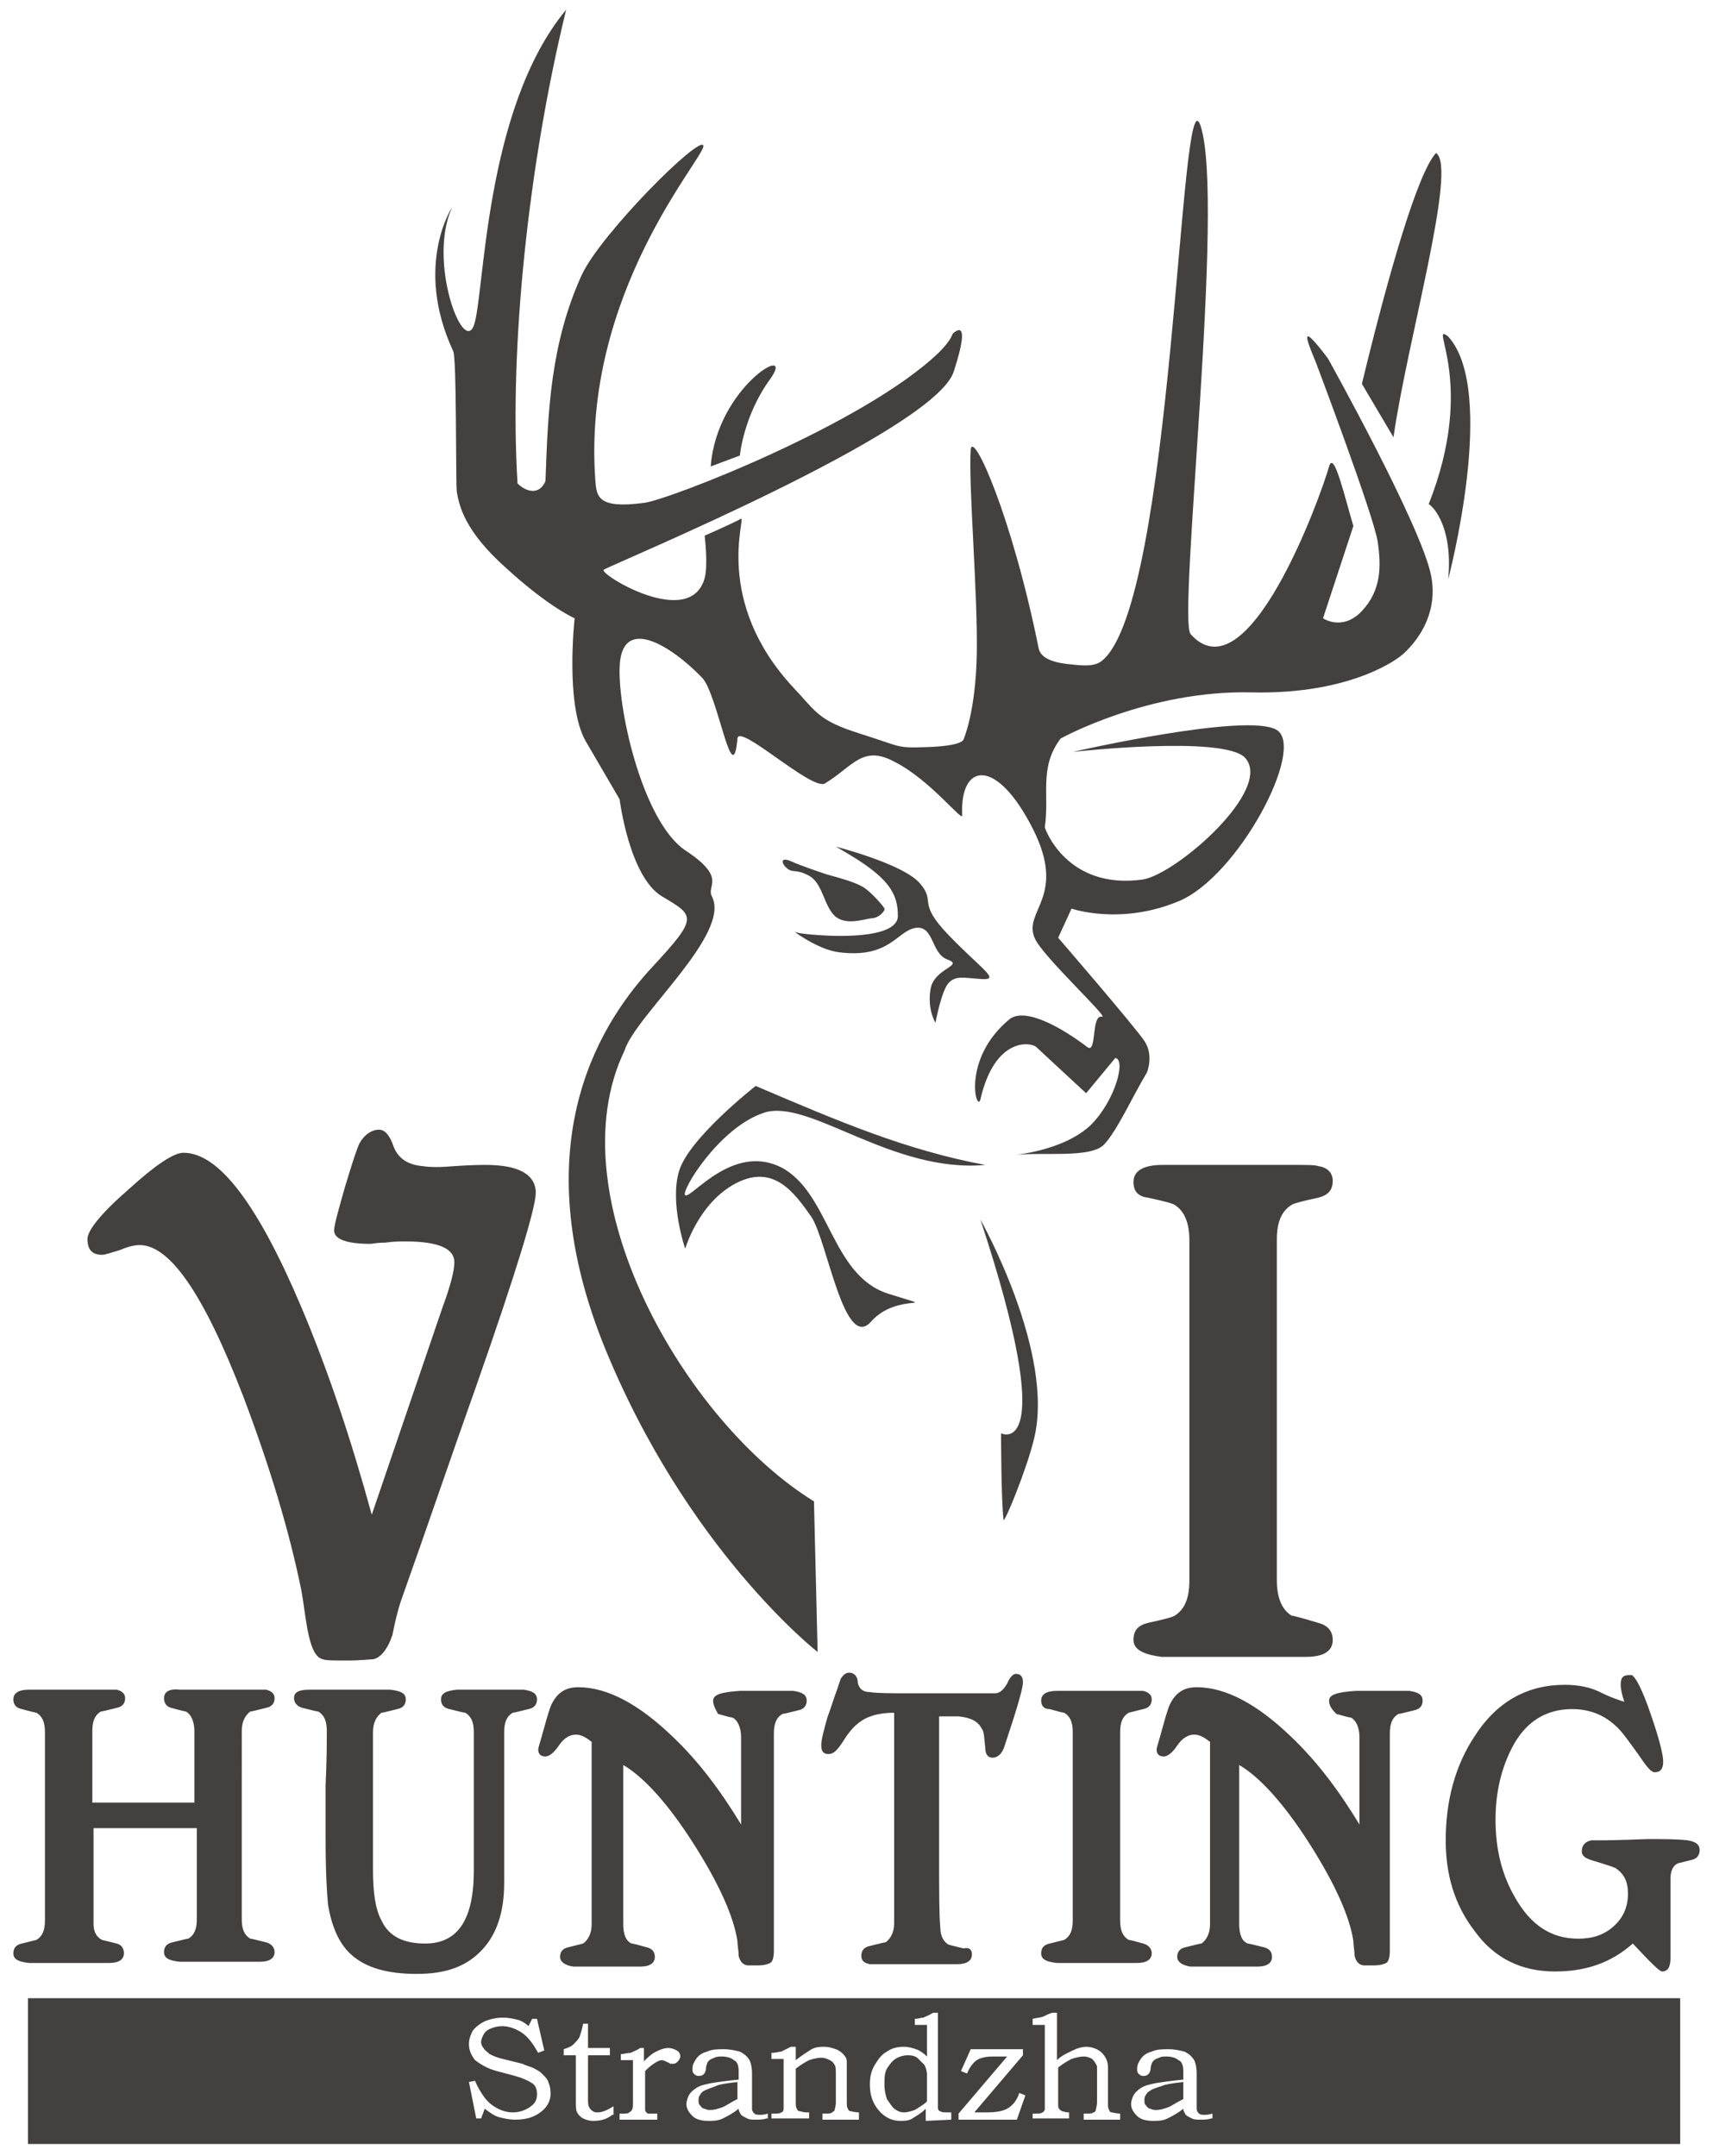 <?xml version="1.0" encoding="utf-8"?>
<!-- Generator: Adobe Illustrator 20.1.0, SVG Export Plug-In . SVG Version: 6.00 Build 0)  -->
<svg version="1.1" id="Layer_1" xmlns="http://www.w3.org/2000/svg" xmlns:xlink="http://www.w3.org/1999/xlink" x="0px" y="0px"
	 viewBox="0 0 141 177.5" style="enable-background:new 0 0 141 177.5;" xml:space="preserve">
<style type="text/css">
	.st0{fill:#42413F;}
</style>
<path class="st0" d="M7.7,150.7c0,0.5,0,1.4,0,2.7c0,1.1,0,2.1,0,2.7c0,1.1,0,1.9,0,2.3c0,0.7,0.3,1.1,0.7,1.3
	c0.4,0.1,0.8,0.2,1.2,0.3s0.6,0.4,0.6,0.8c0,0.5-0.4,0.8-1.2,0.8c-0.5,0-1.3,0-2.4,0s-1.9,0-2.4,0c-1.2,0-1.8,0-1.8,0
	c-0.9-0.1-1.3-0.3-1.3-0.8c0-0.4,0.2-0.7,0.7-0.8c0.8-0.2,1.2-0.3,1.2-0.3c0.5-0.3,0.7-0.8,0.7-1.6v-15.5c0-0.8-0.2-1.3-0.7-1.6
	c0,0-0.5-0.1-1.2-0.3c-0.5-0.1-0.7-0.4-0.7-0.8c0-0.5,0.4-0.8,1.3-0.8H3h5.5c0.6,0,1,0,1.1,0c0.4,0.1,0.7,0.3,0.7,0.7
	s-0.2,0.7-0.7,0.8c-0.8,0.2-1.2,0.3-1.3,0.3c-0.5,0.3-0.7,0.8-0.7,1.6v5.9H16v-3.9c0-0.8,0-1.4,0-2c0-0.8-0.3-1.4-0.7-1.6
	c0,0-0.5-0.1-1.2-0.3c-0.4-0.1-0.6-0.4-0.6-0.8c0-0.5,0.4-0.8,1.3-0.7h0.5h5.5c0.6,0,1,0,1.1,0c0.4,0.1,0.7,0.3,0.7,0.7
	s-0.2,0.7-0.7,0.8c-0.8,0.2-1.2,0.3-1.3,0.3c-0.4,0.3-0.7,0.8-0.7,1.6V158c0,0.8,0.2,1.3,0.7,1.6c0.1,0,0.5,0.1,1.3,0.3
	c0.4,0.1,0.7,0.4,0.7,0.8c0,0.5-0.4,0.8-1.2,0.8c-0.5,0-1.3,0-2.4,0s-1.9,0-2.4,0c-1.2,0-1.8,0-1.8,0c-0.9-0.1-1.3-0.3-1.3-0.8
	c0-0.4,0.2-0.7,0.7-0.8c0.8-0.2,1.2-0.3,1.3-0.3c0.5-0.3,0.7-0.8,0.7-1.6v-7.5H7.7V150.7z M26.9,142.5c0-0.8-0.2-1.3-0.7-1.6
	c-0.1,0-0.5-0.1-1.3-0.3c-0.4-0.1-0.7-0.4-0.7-0.8c0-0.5,0.4-0.7,1.3-0.7c0.5,0,1.3,0,2.4,0s1.9,0,2.4,0c1.2,0,1.8,0,1.8,0
	c0.9,0.1,1.3,0.3,1.3,0.8c0,0.4-0.2,0.7-0.7,0.8c-0.8,0.2-1.2,0.3-1.3,0.3c-0.4,0.3-0.7,0.8-0.7,1.6c0,1,0,2.5,0,4.4
	c0,2,0,3.4,0,4.4c0,0.3,0,0.7,0,1.2c0,0.6,0,1,0,1.3c0,1.9,0.2,3.3,0.7,4.2c0.6,1.3,1.8,1.9,3.6,1.9c2.7,0,4-2,4-6v-11.4
	c0-0.8-0.2-1.3-0.7-1.6c-0.1,0-0.5-0.1-1.3-0.3c-0.5-0.1-0.7-0.4-0.7-0.8c0-0.5,0.4-0.7,1.3-0.8h3.9c0.9,0,1.4,0,1.6,0
	c0.7,0.1,1.1,0.3,1.1,0.8c0,0.4-0.2,0.7-0.7,0.8c-0.8,0.2-1.2,0.3-1.3,0.3c-0.5,0.3-0.7,0.8-0.7,1.6V155c0,2.4-0.6,4.2-1.8,5.5
	c-1.3,1.4-3,2-5.4,2s-4.2-0.5-5.4-1.6c-1-0.9-1.6-2.3-1.9-4.1c-0.1-1-0.2-2.8-0.2-5.5c0-1,0-2.4,0-4.3
	C26.9,144.9,26.9,143.5,26.9,142.5L26.9,142.5z M58.7,140c0-0.5,0.7-0.7,2.2-0.8c-0.4,0,0.6,0,2.8,0c1,0,1.5,0,1.6,0
	c0.7,0.1,1.1,0.3,1.1,0.8c0,0.4-0.2,0.7-0.7,0.8c-0.8,0.2-1.2,0.3-1.3,0.3c-0.5,0.3-0.7,0.8-0.7,1.6v17.9c0,0.5-0.1,0.9-0.3,1
	s-0.5,0.2-1,0.2c-0.4,0-0.7,0-0.8,0c-0.4,0-0.7-0.3-0.8-0.8c0-0.4-0.1-0.8-0.1-1.2c-0.3-2-1.5-4.7-3.6-8s-4.1-5.5-5.8-6.5v13.1
	c0,0.8,0.2,1.4,0.7,1.6c0.1,0,0.5,0.1,1.2,0.3c0.4,0.1,0.7,0.3,0.7,0.8s-0.4,0.8-1.2,0.8h-3.9c-0.9,0-1.4,0-1.6,0
	c-0.7-0.1-1.1-0.4-1.1-0.8c0-0.4,0.2-0.7,0.7-0.8c0.8-0.2,1.2-0.3,1.2-0.3c0.4-0.3,0.7-0.8,0.7-1.6v-15c-0.5-0.4-0.9-0.6-1.3-0.6
	c-0.5,0-1,0.3-1.4,0.9c-0.4,0.6-0.8,0.9-1.1,0.9c-0.4,0-0.6-0.2-0.6-0.6c0-0.1,0.2-0.7,0.5-1.8s0.5-1.7,0.6-1.9
	c0.5-1,1.2-1.4,2.2-1.4c2.4,0,5,1.4,7.8,4.1c2.1,2,3.9,4.4,5.6,7.2c0-0.5,0-1.3,0-2.4c0-1.1,0-1.9,0-2.4c0-1.2,0-2,0-2.4
	c0-0.8-0.3-1.4-0.7-1.6c-0.1,0-0.5-0.1-1.2-0.3C58.9,140.7,58.7,140.4,58.7,140L58.7,140z M80,160.9c0,0.5-0.4,0.8-1.2,0.8h-0.6
	h-5.5c-0.6,0-1,0-1.1,0c-0.5-0.1-0.7-0.3-0.7-0.7s0.2-0.7,0.7-0.8c0.8-0.2,1.2-0.3,1.3-0.3c0.4-0.3,0.7-0.8,0.7-1.6V141
	c-1.3,0-2.3,0.3-3,0.9c-0.4,0.3-0.8,0.8-1.3,1.6c-0.4,0.6-0.7,0.9-1.1,0.9s-0.6-0.2-0.6-0.7s0.2-1.2,0.5-2.3
	c0.3-0.8,0.5-1.5,0.8-2.3c0.2-0.6,0.3-0.9,0.3-0.9c0.2-0.3,0.4-0.5,0.7-0.5c0.4,0,0.7,0.3,0.7,0.8c0.1,0.5,0.4,0.8,1,0.8
	c0.6,0.1,1.8,0.1,3.5,0.1c0.8,0,1.9,0,3.4,0s2.6,0,3.4,0c0.4,0,0.7-0.3,1-0.8c0.2-0.5,0.5-0.8,0.7-0.8c0.4,0,0.6,0.2,0.6,0.7
	s-0.5,2.2-1.5,5.2c-0.2,0.7-0.6,1-1,1s-0.6-0.3-0.6-0.8c-0.1-0.9-0.1-1.4-0.3-1.6c-0.3-0.6-0.9-0.9-1.9-1c-0.2,0-0.4,0-0.7,0h-0.9
	c0,1.3,0,3.2,0,5.7s0,4.5,0,5.7c0,3,0,5,0.1,6c0,0.7,0.3,1.2,0.7,1.4c0.4,0.1,0.8,0.2,1.2,0.3C79.8,160.3,80,160.5,80,160.9
	L80,160.9z M85.7,140c0-0.5,0.4-0.8,1.3-0.8h0.5H93c0.6,0,1,0,1.1,0c0.4,0.1,0.7,0.3,0.7,0.7s-0.2,0.7-0.7,0.8
	c-0.8,0.2-1.2,0.3-1.2,0.3c-0.5,0.3-0.7,0.8-0.7,1.6v15.5c0,0.8,0.2,1.3,0.7,1.6c0.1,0,0.5,0.1,1.2,0.3c0.4,0.1,0.7,0.4,0.7,0.8
	c0,0.5-0.4,0.8-1.2,0.8c-0.5,0-1.3,0-2.4,0s-1.9,0-2.4,0c-1.2,0-1.8,0-1.8,0c-0.9-0.1-1.3-0.3-1.3-0.8c0-0.4,0.2-0.7,0.7-0.8
	c0.8-0.2,1.2-0.3,1.2-0.3c0.5-0.3,0.7-0.8,0.7-1.6v-15.5c0-0.8-0.2-1.3-0.7-1.6c-0.1,0-0.5-0.1-1.2-0.3
	C85.9,140.7,85.7,140.4,85.7,140L85.7,140z M109.4,140c0-0.5,0.7-0.7,2.2-0.8c-0.4,0,0.6,0,2.8,0c1,0,1.5,0,1.6,0
	c0.7,0.1,1.1,0.3,1.1,0.8c0,0.4-0.2,0.7-0.7,0.8c-0.8,0.2-1.2,0.3-1.3,0.3c-0.5,0.3-0.7,0.8-0.7,1.6v17.9c0,0.5-0.1,0.9-0.3,1
	c-0.2,0.1-0.5,0.2-1,0.2c-0.4,0-0.7,0-0.8,0c-0.4,0-0.7-0.3-0.8-0.8c0-0.4-0.1-0.8-0.1-1.2c-0.3-2-1.5-4.7-3.6-8s-4.1-5.5-5.8-6.5
	v13.1c0,0.8,0.2,1.4,0.7,1.6c0.1,0,0.5,0.1,1.3,0.3c0.4,0.1,0.7,0.3,0.7,0.8s-0.4,0.8-1.2,0.8h-3.9c-0.9,0-1.4,0-1.6,0
	c-0.7-0.1-1.1-0.4-1.1-0.8c0-0.4,0.2-0.7,0.7-0.8c0.8-0.2,1.2-0.3,1.3-0.3c0.4-0.3,0.7-0.8,0.7-1.6v-15c-0.5-0.4-0.9-0.6-1.3-0.6
	c-0.5,0-1,0.3-1.4,0.9c-0.4,0.6-0.8,0.9-1.1,0.9c-0.4,0-0.6-0.2-0.6-0.6c0-0.1,0.2-0.7,0.5-1.8s0.5-1.7,0.6-1.9
	c0.5-1,1.2-1.4,2.2-1.4c2.4,0,5,1.4,7.8,4.1c2.1,2,3.9,4.4,5.6,7.2c0-0.5,0-1.3,0-2.4c0-1.1,0-1.9,0-2.4c0-1.2,0-2,0-2.4
	c0-0.8-0.3-1.4-0.7-1.6c-0.1,0-0.5-0.1-1.2-0.3C109.6,140.7,109.4,140.4,109.4,140L109.4,140z M119,151.5c0-3.3,0.8-6.2,2.4-8.6
	c1.8-2.8,4.3-4.2,7.4-4.2c1.1,0,2.1,0.2,2.9,0.6c1,0.5,1.7,0.7,2,0.8c-0.2-0.6-0.3-1.1-0.3-1.4c0-0.6,0.2-0.8,0.7-0.8h0.2
	c0.3,0.1,0.9,1.2,1.6,3.3c0.7,2,1,3.3,1,3.8c0,0.6-0.2,0.9-0.7,0.9c-0.3,0-0.7-0.5-1.3-1.4c-0.8-1.1-1.4-2-2-2.5
	c-1-0.9-2.2-1.3-3.5-1.3c-2.1,0-3.8,1-4.9,3.1c-0.9,1.7-1.4,3.7-1.4,6c0,2.4,0.5,4.5,1.6,6.4c1.3,2.3,3,3.4,5.2,3.4
	c1.2,0,2.1-0.3,2.9-1c0.8-0.7,1.2-1.6,1.2-2.7c0-1-0.3-1.6-1-2.1c-0.2-0.1-0.8-0.3-1.8-0.6c-0.7-0.2-1-0.4-1-0.8
	c0-0.5,0.3-0.8,0.8-0.9c0.1,0,0.5,0,1.3,0c-0.3,0,0.8,0,3.3-0.1c1.3,0,2.4,0,3.3,0.1c0.6,0.1,1,0.3,1,0.8c0,0.4-0.2,0.7-0.6,0.8
	c-0.4,0.1-0.8,0.2-1.2,0.3c-0.4,0.2-0.6,0.6-0.6,1.3v6.5c0,0.7-0.2,1.1-0.7,1.1c-0.2,0-1-0.8-2.4-2.3c-1.8,1.6-3.9,2.3-6.4,2.3
	c-2.8,0-5-1.1-6.6-3.3C119.7,156.8,119,154.3,119,151.5z"/>
<path class="st0" d="M37.4,103.9c0-1.1-1.3-1.7-4-1.7c-0.5,0-1,0-1.7,0.1c-0.7,0-1.1,0.1-1.2,0.1c-2,0-3-0.4-3-1.1
	c0-0.4,0.3-1.5,0.9-3.6c0.6-2,1-3.2,1.2-3.6c0.4-0.7,1-1.1,1.6-1.1c0.5,0,0.9,0.5,1.2,1.4c0.4,1,1.2,1.5,2.4,1.6
	c0.6,0.1,1.5,0.1,2.6,0c1.4-0.1,2.3-0.1,2.6-0.1c2.7,0,4.1,0.8,4.1,2.3c0,1.2-1.6,6.5-4.9,15.9c-2.1,5.9-4.1,11.8-6.2,17.7
	c-0.3,0.9-0.5,1.8-0.7,2.8c-0.4,1.2-1,1.9-1.6,2c-0.3,0-1,0.1-2.1,0.1s-1.8,0-2-0.1c-0.6-0.1-1-0.9-1.3-2.5
	c-0.2-1.1-0.3-2.1-0.5-3.2c-1-4.9-2.6-10.2-4.8-16c-3.2-8.3-6-12.4-8.5-12.4c-0.4,0-0.9,0.1-1.6,0.4c-0.7,0.2-1.2,0.4-1.5,0.4
	c-0.8,0-1.2-0.4-1.2-1.3c0-0.7,1.1-2.1,3.4-4.1c2.2-2,3.7-3,4.5-3c2.9,0,6.1,4.2,9.7,12.7c2.2,5.2,4.1,10.9,5.8,17.1l5.8-17
	C37.1,105.8,37.4,104.6,37.4,103.9L37.4,103.9z M93.3,97.3c0-0.9,0.8-1.4,2.4-1.4h0.9h9.9c1.1,0,1.8,0,2,0.1
	c0.8,0.1,1.2,0.6,1.2,1.2c0,0.8-0.4,1.2-1.2,1.4c-1.4,0.3-2.1,0.5-2.2,0.6c-0.8,0.5-1.2,1.4-1.2,2.8v28.1c0,1.4,0.4,2.4,1.2,2.9
	c0.1,0,0.9,0.2,2.2,0.6c0.8,0.2,1.2,0.7,1.2,1.4c0,0.9-0.7,1.4-2.2,1.4c-1,0-2.4,0-4.3,0s-3.3,0-4.3,0c-2.1,0-3.2,0-3.3,0
	c-1.5-0.2-2.3-0.6-2.3-1.4c0-0.8,0.4-1.2,1.2-1.4c1.4-0.3,2.1-0.5,2.2-0.6c0.8-0.5,1.2-1.4,1.2-2.9v-28c0-1.4-0.4-2.4-1.2-2.9
	c-0.1-0.1-0.8-0.3-2.2-0.6C93.7,98.5,93.3,98.1,93.3,97.3z"/>
<g>
	<path class="st0" d="M46.6,0.8c-6.8,8.2-6.7,23.6-7.6,26c-0.9,2.4-3.8-5.3-1.8-9.7c0.1-0.2-3.2,4.7,0.1,11.8
		c0.3,0.5,0.2,10.5,0.3,11.6c0.2,1.1,0.6,3.2,4.1,6.3c3.5,3.2,5.6,4.1,5.6,4.1S46.5,58,48.2,61l2.8,4.8c0,0,0.8,6.4,3.5,8
		s3,1.7-0.8,5.8c-3.8,4.1-10.8,13.9-4.1,30.9c6.8,17,17.7,25.5,17.7,25.5L67,123.6C56.3,117,45.7,98.4,51.4,86.5
		c0.9-2.9,8.8-9.6,7.2-12.7c-0.5-0.9,1.3-1.5-2.2-3.8C53,67.7,50.9,58.8,51,55c0.1-4.5,4.3-1.8,6.8,0.8c1.3,1.4,2.5,9.5,2.9,5
		c0.1-1.3,6.1,4.3,7.2,3.7c2.3-1.4,3.1-3.2,5.7-1.8c3,1.5,5.7,5.1,5.6,4.4C79,62.8,82,62.3,85,68.2c2.9,5.7-0.9,6.8,0.2,9.1
		c0.7,1.5,6.2,6.6,5.5,6.4c-0.9-0.2-0.4,3.1-1.2,2.5c-2.1-1.6-5.1-3.3-6.4-2.3c-4,3.3-2.7,7.8-2.4,6.6c1.2-5.2,4.2-4.7,4.6-4.3
		l4.1,3.8l2.4-2.9c0.9,0.1,0,3.5-2,5.5c-2.3,2.2-6.5,2.5-6.5,2.5c2.5-0.3,6.5,0.3,7.6-0.9c1.1-1.2,2.3-3.9,3.5-5.9
		c0,0,0.6-1.4-0.2-2.6c-0.8-1.2-7.1-8.5-7.1-8.5l1.1-2.4c0,0,4,1.4,8.8-0.6c4.9-2,10.5-12.6,8.1-14.1s-16.8,1.8-16.8,1.8
		s12.5-1.4,14.2,0.5c2.3,2.6-5.6,9.5-8.4,10c-6.3,0.9-8.1-4.2-8.1-4.3c0.4-2.7-0.5-4.9,1.3-7.3c0,0,7.2-4,15.7-3.8s12.3-3,12.3-3
		s3.3-2.5,2.5-6.6s-8.5-17.9-8.5-17.9c-2.5-3.3-1.7-1.4-1,0.3c0,0,4.8,12.7,5.1,14.8c0.3,2,0.3,4-1.3,5.7c-1.6,1.7-3.2,0.6-3.2,0.6
		l2.5-7.6c-0.7-2.3-1.6-6.3-2-4.9c-0.7,2.5-6.7,19.1-11.4,13.8c-1.1-1.3,2.9-35.9,0.8-41.9c-1.7-4.7-2.2,39.4-8.1,44.1
		c-0.6,0.5-1.6,0.4-2.5,0.3c-1.2-0.1-2.5-0.4-2.7-1.3c-2.2-10.9-5.4-18-5.6-16.4c-0.2,2.8,0.6,12,0.5,16.9c-0.1,4.8-1.1,7-1.1,7
		s-0.1,0.5-2.9,0.6c-2.7,0.1-2.1,0-5.6-1.1s-3.6-1.8-5.5-3.8c-6.6-7.1-3.9-14-4.3-13.9c-0.5,0.3-3,1.4-3,1.4s0.3,2.4,0,3.5
		c-1.2,4.3-8.8-0.4-8.3-0.7c0.8-0.5,27.2-11.4,28.8-16.3c1.6-4.9-0.1-3.1-0.1-3.1S78.3,28,77.3,29C71.2,34.9,54.9,41.2,53,41.4
		c-3.8,0.5-3.9-0.5-4-1.9C47.9,24.1,58,13,57.9,12c-0.2-1-8.4,7.2-10,10.6c-2.6,5.7-2.8,11.3-3,17c-0.5,1.2-1.6,0.9-2.3,0.2
		C41.9,28.6,43.5,13.5,46.6,0.8z"/>
	<path class="st0" d="M58.5,38.4l2.4-0.9c0,0,0.3-3.3,2.5-6.3C65.6,28.1,59,31.8,58.5,38.4z"/>
	<path class="st0" d="M112.1,31.6l2.6,4.4c1.1-7.8,5.3-22.3,3.5-23.4C116.7,14.2,114.3,22.5,112.1,31.6z"/>
	<path class="st0" d="M117.6,41.5c0.5,0.3,2,2.1,1.6,6.2c0,0,4.1-15.5,0-20C117.5,26.4,121.6,31.4,117.6,41.5z"/>
	<path class="st0" d="M68.8,69.7c0,0,5.5,1.4,6.9,3s-0.3,1.5,2.4,4.3c2.7,2.8,4.3,3.7,2.7,3.6c-1.5-0.1-2.1-0.3-2.7,0.3
		c-0.6,0.6-1.1,3.3-1.1,3.3s-0.7-1.1-0.4-2.8c0.3-1.7,2.8-1.9,1.4-2.4s-1.1-2.9-2.7-2.6c-1.5,0.3-2.1,2.5-6.2,2
		c-1.8-0.2-4-1.9-3.7-1.7c0.3,0.2,2.3,0.3,2.3,0.3s6.4,0.5,6.2-1.7C73.9,73.1,72.5,71.8,68.8,69.7z"/>
	<path class="st0" d="M71,73c0.7,0.4,1.8,1.7,1.8,1.8c0.1,0.1-0.4,0.8-1.1,0.8c-0.7,0.1-2.1,0.6-3-0.2c-0.9-0.9-1-2.7-2.1-3.3
		c-1.1-0.6-1.3-0.2-1.8-0.6s-0.6-1,0.3-0.6s2.4,0.9,3,1.1C69.2,72.3,70.3,72.6,71,73z"/>
	<path class="st0" d="M81.1,95.9c-7.7,0.7-14.5-5.5-18.2-4.3s-6.9,6.5-6.5,6.8c0.5,0.3,3.9-4.3,7.9-2.3c4,2.1,4.1,8.9,8.8,10.4
		c4.7,1.5,0.8-0.2-1.4,2.3c-2.2,2.5-3.6-6.6-4.9-8.6c-1.4-2-3.1-4.4-6.2-2.8c-3.1,1.6-4.2,5.4-4.2,5.4s-1.3-3.8-0.5-6.4
		c0.8-2.7,6.3-7,6.3-7C69,92.3,74.6,94.7,81.1,95.9z"/>
	<path class="st0" d="M80.7,100.4c0,0,6.2,11,4.4,18.1c-0.6,2.5-2.5,7.1-2.5,6.6c-0.2-1.8-0.2-7.1-0.2-7.1S87.3,120.4,80.7,100.4z"
		/>
</g>
<g>
	<path class="st0" d="M75.5,169.4c-0.3-0.2-0.6-0.2-0.8-0.2c-0.3,0-0.7,0.1-1,0.3s-0.5,0.5-0.7,0.8c-0.2,0.4-0.2,0.8-0.2,1.3
		s0.1,0.9,0.2,1.2c0.2,0.3,0.4,0.6,0.6,0.8c0.3,0.2,0.5,0.3,0.8,0.3s0.6-0.1,0.9-0.2c0.3-0.2,0.7-0.4,1-0.7v-2.2
		c0-0.3-0.1-0.6-0.2-0.8C75.9,169.8,75.7,169.6,75.5,169.4z"/>
	<path class="st0" d="M94.7,172.1c-0.2,0.1-0.3,0.2-0.4,0.4c-0.1,0.1-0.1,0.3-0.1,0.4c0,0.2,0,0.3,0.1,0.4c0.1,0.1,0.2,0.3,0.4,0.3
		c0.2,0.1,0.3,0.1,0.5,0.1c0.3,0,0.6-0.1,0.9-0.2c0.3-0.1,0.7-0.4,1.3-0.7v-1.4c-0.9,0.1-1.5,0.2-1.7,0.3
		C95.1,171.9,94.8,172,94.7,172.1z"/>
	<path class="st0" d="M58,172.1c-0.2,0.1-0.3,0.2-0.4,0.4c-0.1,0.1-0.1,0.3-0.1,0.4c0,0.2,0,0.3,0.1,0.4c0.1,0.1,0.2,0.3,0.4,0.3
		c0.2,0.1,0.3,0.1,0.5,0.1c0.3,0,0.6-0.1,0.9-0.2c0.3-0.1,0.7-0.4,1.3-0.7v-1.4c-0.9,0.1-1.5,0.2-1.7,0.3
		C58.5,171.9,58.2,172,58,172.1z"/>
	<path class="st0" d="M2.3,164.5v12h136v-12H2.3z M44.6,173.8c-0.6,0.5-1.3,0.7-2.2,0.7c-0.5,0-0.9-0.1-1.3-0.2
		c-0.4-0.1-0.8-0.4-1.2-0.7l-0.3,0.8h-0.4l-0.6-3l0.5-0.1c0.2,0.5,0.5,1,0.8,1.4s0.7,0.7,1.1,0.9c0.4,0.2,0.8,0.3,1.2,0.3
		c0.6,0,1.1-0.2,1.5-0.5s0.5-0.6,0.5-1s-0.1-0.7-0.4-0.9c-0.3-0.2-0.7-0.4-1.4-0.6l-1.5-0.4c-0.8-0.2-1.4-0.6-1.8-0.9
		c-0.3-0.4-0.5-0.8-0.5-1.3c0-0.4,0.1-0.7,0.3-1.1c0.2-0.3,0.6-0.6,1-0.8c0.5-0.2,1-0.3,1.5-0.3s0.9,0.1,1.3,0.2
		c0.3,0.1,0.6,0.3,0.8,0.5l0.3-0.6h0.4l0.6,2.6l-0.5,0.2c-0.4-0.7-0.8-1.3-1.4-1.7c-0.5-0.3-1-0.5-1.6-0.5c-0.3,0-0.7,0.1-0.9,0.2
		c-0.3,0.1-0.5,0.3-0.6,0.5s-0.2,0.4-0.2,0.6c0,0.2,0.1,0.4,0.2,0.5c0.1,0.2,0.3,0.3,0.5,0.5c0.2,0.1,0.6,0.3,1.1,0.4l1.6,0.4
		c0.2,0.1,0.5,0.2,0.8,0.3c0.4,0.2,0.6,0.3,0.8,0.5s0.4,0.4,0.5,0.6c0.1,0.3,0.2,0.5,0.2,0.8C45.4,172.8,45.1,173.4,44.6,173.8z
		 M50.4,174.1c-0.5,0.4-1,0.5-1.6,0.5c-0.3,0-0.6-0.1-0.8-0.2c-0.2-0.1-0.4-0.3-0.5-0.5s-0.1-0.5-0.1-1v-3.7h-1v-0.5
		c0.3-0.1,0.6-0.2,0.8-0.4s0.4-0.4,0.5-0.6c0.1-0.3,0.2-0.6,0.3-1.1h0.4v2h1.8v0.6h-1.8v3.6c0,0.3,0,0.5,0.1,0.7
		c0.1,0.1,0.1,0.2,0.3,0.3c0.1,0.1,0.3,0.1,0.4,0.1c0.4,0,0.8-0.2,1.3-0.5v0.7H50.4z M55.8,169.7c-0.1,0.1-0.2,0.2-0.4,0.2
		c-0.1,0-0.1,0-0.2,0c-0.1,0-0.1-0.1-0.2-0.1c-0.2-0.1-0.4-0.2-0.5-0.2c-0.2,0-0.4,0.1-0.7,0.3s-0.5,0.4-0.7,0.6v2.7
		c0,0.2,0,0.4,0,0.5s0.1,0.2,0.1,0.2c0.1,0.1,0.1,0.1,0.2,0.1c0.1,0,0.2,0,0.5,0h0.2v0.5H51V174h0.3c0.2,0,0.4,0,0.5-0.1
		s0.2-0.1,0.2-0.2c0.1-0.1,0.1-0.3,0.1-0.6v-3.5h-1v-0.5c0.3,0,0.5-0.1,0.8-0.1c0.2-0.1,0.5-0.2,0.8-0.4H53v1.1
		c0.3-0.3,0.6-0.6,1-0.8s0.7-0.3,1-0.3s0.5,0.1,0.7,0.2c0.2,0.1,0.3,0.3,0.3,0.5C56,169.4,55.9,169.6,55.8,169.7z M63.1,174.4
		c-0.3,0.1-0.6,0.1-0.9,0.1c-0.3,0-0.5,0-0.7-0.1s-0.4-0.2-0.5-0.3c-0.1-0.2-0.2-0.3-0.2-0.5c-0.5,0.4-0.9,0.6-1.3,0.8
		c-0.4,0.2-0.8,0.2-1.2,0.2c-0.5,0-1-0.1-1.3-0.4c-0.3-0.3-0.5-0.6-0.5-1c0-0.2,0.1-0.5,0.2-0.7c0.1-0.2,0.3-0.4,0.6-0.6
		c0.3-0.2,0.7-0.3,1.2-0.4c0.6-0.1,1.3-0.2,2.3-0.3v-0.7c0-0.4-0.1-0.8-0.4-0.9c-0.2-0.2-0.6-0.3-1-0.3c-0.2,0-0.4,0-0.6,0.1
		c-0.2,0.1-0.3,0.1-0.4,0.2c-0.1,0.1-0.2,0.2-0.2,0.3c0,0-0.1,0.2-0.1,0.5c-0.1,0.4-0.3,0.5-0.6,0.5c-0.2,0-0.3-0.1-0.4-0.2
		c-0.1-0.1-0.1-0.2-0.1-0.4c0-0.3,0.1-0.5,0.3-0.8s0.5-0.5,0.9-0.6c0.4-0.2,0.9-0.2,1.4-0.2s0.9,0.1,1.3,0.2
		c0.4,0.2,0.6,0.4,0.8,0.7c0.1,0.2,0.2,0.6,0.2,1.1v2.3c0,0.3,0,0.5,0,0.6c0,0.2,0.1,0.3,0.2,0.4c0.1,0.1,0.3,0.1,0.4,0.1
		c0.2,0,0.4,0,0.7-0.1v0.4H63.1z M70.8,174.5h-3.1V174h0.2c0.3,0,0.5,0,0.6-0.1s0.2-0.1,0.2-0.2c0-0.1,0.1-0.3,0.1-0.6v-2.2
		c0-0.5,0-0.8-0.1-0.9c-0.1-0.2-0.2-0.3-0.4-0.4c-0.2-0.1-0.4-0.2-0.7-0.2c-0.3,0-0.7,0.1-1,0.2c-0.4,0.2-0.7,0.4-1.1,0.7v2.7
		c0,0.3,0,0.5,0.1,0.6c0,0.1,0.1,0.2,0.2,0.2s0.3,0.1,0.6,0.1h0.2v0.5h-3.1V174h0.2c0.3,0,0.5,0,0.6-0.1c0.1,0,0.2-0.1,0.2-0.3
		c0-0.1,0-0.3,0-0.7v-3.4h-1V169c0.4,0,0.6-0.1,0.8-0.1c0.2-0.1,0.4-0.2,0.8-0.4h0.4v1.1c0.5-0.4,1-0.7,1.3-0.9
		c0.4-0.2,0.7-0.2,1.1-0.2c0.3,0,0.6,0.1,0.9,0.2c0.3,0.1,0.5,0.3,0.6,0.4c0.2,0.2,0.3,0.4,0.3,0.6c0,0.1,0,0.4,0,0.7v2.6
		c0,0.3,0,0.5,0.1,0.6c0,0.1,0.1,0.2,0.2,0.2s0.3,0.1,0.7,0.1v0.6H70.8z M78.3,174.5l-2.1,0.1v-1c-0.4,0.4-0.8,0.6-1.1,0.8
		c-0.3,0.2-0.7,0.2-1,0.2c-0.7,0-1.3-0.3-1.8-0.9c-0.5-0.6-0.7-1.3-0.7-2.1c0-0.6,0.1-1.1,0.4-1.6s0.6-0.9,1-1.1
		c0.4-0.3,0.9-0.4,1.4-0.4c0.4,0,0.7,0.1,1,0.2c0.3,0.1,0.6,0.3,0.9,0.6v-2.6h-1v-0.5c0.3,0,0.5-0.1,0.7-0.1
		c0.2-0.1,0.5-0.2,0.8-0.4h0.4v7.2c0,0.3,0,0.5,0,0.6c0,0.2,0.1,0.3,0.2,0.3c0.1,0.1,0.3,0.1,0.6,0.1h0.3
		C78.3,173.9,78.3,174.5,78.3,174.5z M83.7,174.5h-4.8V174l4-4.7h-1.2c-0.5,0-1,0.1-1.3,0.3s-0.6,0.6-0.8,1.1l-0.5-0.2l0.8-1.8h4.3
		v0.5l-4,4.7h1c0.8,0,1.3-0.1,1.7-0.3c0.5-0.3,0.8-0.7,1-1.3l0.5,0.2L83.7,174.5z M92.3,174.5h-3.1V174h0.2c0.3,0,0.5,0,0.6-0.1
		c0.1,0,0.2-0.1,0.2-0.2c0-0.1,0.1-0.3,0.1-0.7v-2c0-0.4,0-0.7,0-0.9c-0.1-0.2-0.2-0.4-0.4-0.6c-0.2-0.1-0.4-0.2-0.7-0.2
		c-0.3,0-0.7,0.1-1,0.2c-0.4,0.2-0.7,0.4-1.1,0.7v3c0,0.2,0,0.4,0.1,0.4c0,0.1,0.1,0.1,0.2,0.2c0.1,0,0.3,0.1,0.5,0.1H88v0.5h-3V174
		h0.2c0.3,0,0.5,0,0.6-0.1c0.1,0,0.1-0.1,0.2-0.2c0-0.1,0-0.4,0-0.9v-6.1h-1v-0.5c0.4-0.1,0.7-0.1,0.9-0.2c0.2-0.1,0.4-0.2,0.7-0.3
		H87v3.9c0.4-0.4,0.9-0.6,1.3-0.8s0.8-0.3,1.1-0.3c0.5,0,1,0.2,1.3,0.5s0.5,0.7,0.5,1.2v2.9c0,0.3,0,0.5,0.1,0.6
		c0,0.1,0.1,0.2,0.2,0.2s0.4,0.1,0.7,0.1v0.5H92.3z M99.7,174.4c-0.3,0.1-0.6,0.1-0.9,0.1s-0.5,0-0.7-0.1s-0.4-0.2-0.5-0.3
		c-0.1-0.2-0.2-0.3-0.2-0.5c-0.5,0.4-0.9,0.6-1.3,0.8s-0.8,0.2-1.2,0.2c-0.5,0-1-0.1-1.3-0.4c-0.3-0.3-0.5-0.6-0.5-1
		c0-0.2,0.1-0.5,0.2-0.7s0.3-0.4,0.6-0.6c0.3-0.2,0.7-0.3,1.2-0.4c0.6-0.1,1.3-0.2,2.3-0.3v-0.7c0-0.4-0.1-0.8-0.4-0.9
		c-0.2-0.2-0.6-0.3-1-0.3c-0.2,0-0.4,0-0.6,0.1s-0.3,0.1-0.4,0.2c-0.1,0.1-0.2,0.2-0.2,0.3c0,0-0.1,0.2-0.1,0.5
		c-0.1,0.4-0.3,0.5-0.6,0.5c-0.2,0-0.3-0.1-0.4-0.2c-0.1-0.1-0.1-0.2-0.1-0.4c0-0.3,0.1-0.5,0.3-0.8c0.2-0.3,0.5-0.5,0.9-0.6
		c0.4-0.2,0.9-0.2,1.4-0.2s0.9,0.1,1.3,0.2c0.4,0.2,0.6,0.4,0.8,0.7c0.1,0.2,0.2,0.6,0.2,1.1v2.3c0,0.3,0,0.5,0,0.6
		c0,0.2,0.1,0.3,0.2,0.4c0.1,0.1,0.3,0.1,0.4,0.1c0.2,0,0.4,0,0.7-0.1v0.4H99.7z"/>
</g>
</svg>
